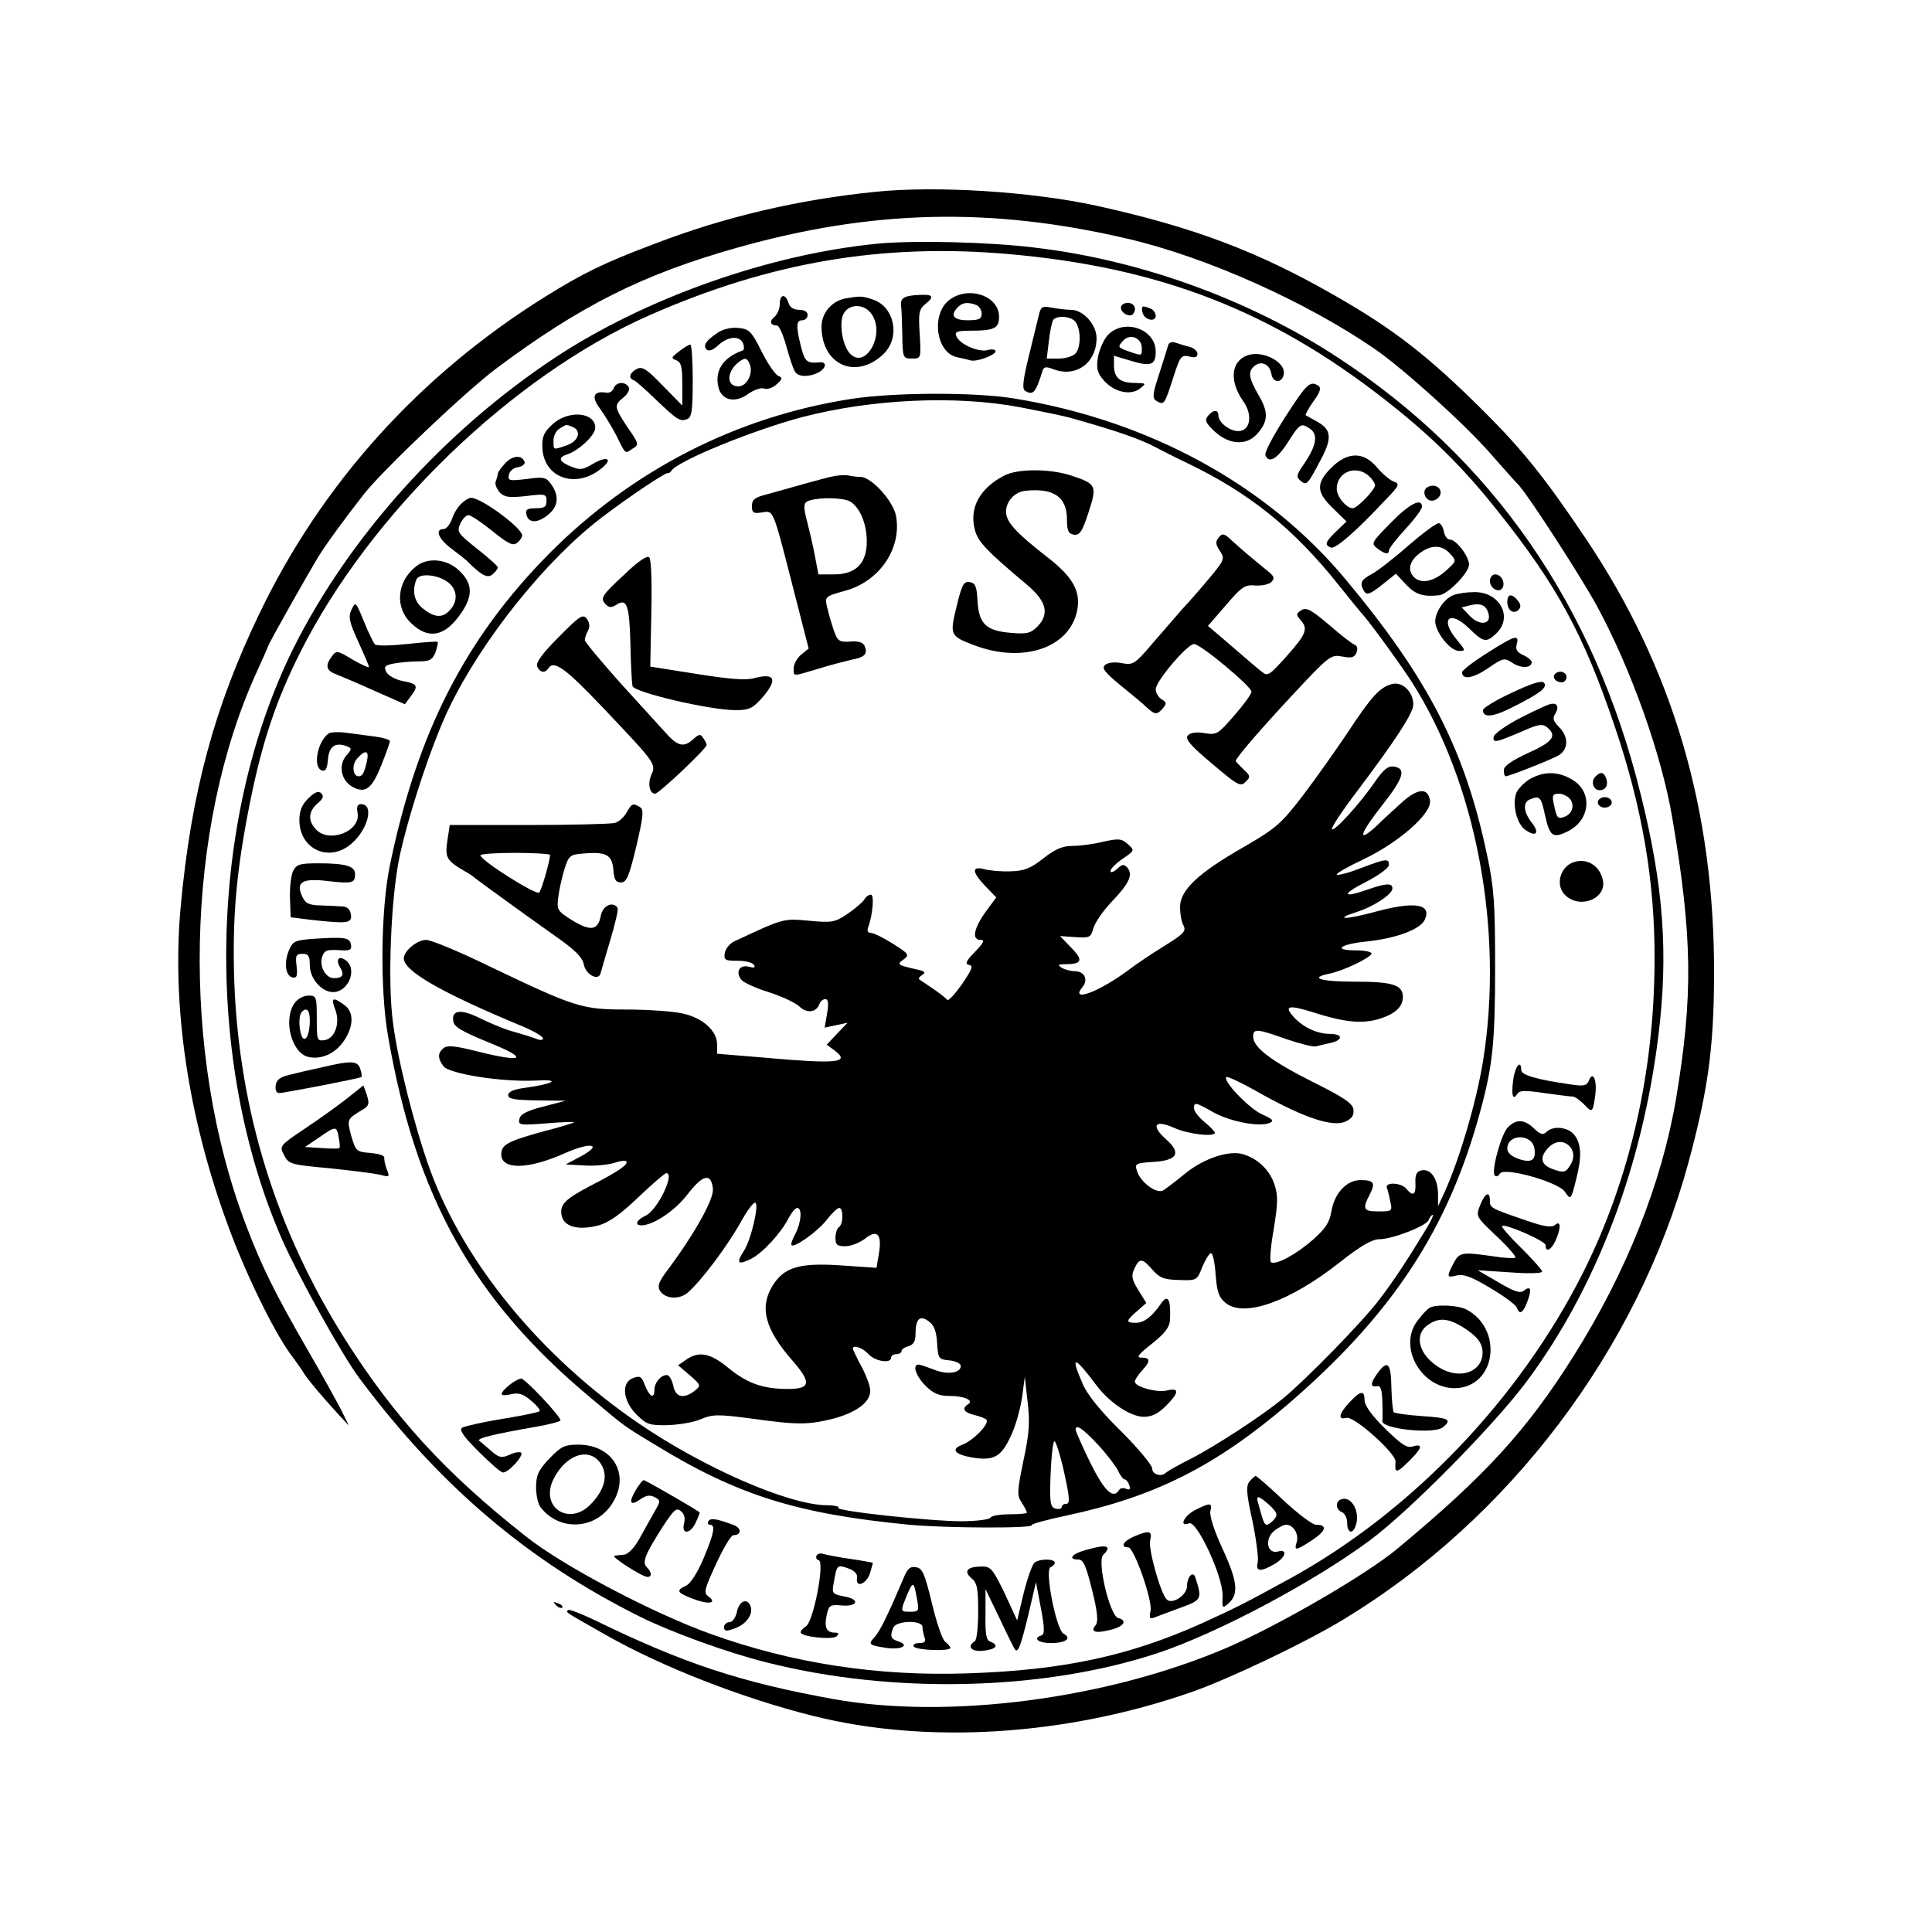 <?xml version="1.0" standalone="no"?>
<!DOCTYPE svg PUBLIC "-//W3C//DTD SVG 20010904//EN"
 "http://www.w3.org/TR/2001/REC-SVG-20010904/DTD/svg10.dtd">
<svg version="1.0" xmlns="http://www.w3.org/2000/svg"
 width="555pt" height="555pt" viewBox="0 0 555 555"
 preserveAspectRatio="xMidYMid meet">

<g transform="translate(0,555) scale(0.1,-0.1)"
fill="#000000" stroke="none">
<path d="M2515 4999 c-220 -22 -433 -72 -631 -148 -149 -56 -208 -85 -319
-154 -360 -225 -640 -535 -820 -910 -130 -270 -196 -516 -226 -842 -26 -284
21 -603 135 -913 49 -135 129 -300 179 -370 18 -24 37 -51 42 -60 11 -17 52
-66 98 -116 l29 -31 -22 45 c-13 25 -55 101 -95 170 -93 161 -134 243 -178
360 -189 494 -176 1140 32 1593 17 37 31 69 31 70 0 6 115 209 144 257 25 40
74 107 131 180 54 69 292 295 380 361 242 181 422 271 691 347 389 110 732
118 1124 26 227 -53 512 -181 710 -317 81 -56 253 -211 329 -297 36 -41 74
-84 85 -95 29 -32 179 -264 223 -345 99 -182 187 -431 217 -610 58 -341 60
-511 11 -805 -41 -243 -143 -500 -295 -741 -134 -213 -254 -344 -506 -553 -90
-75 -342 -221 -491 -285 -344 -147 -798 -206 -1128 -147 -266 48 -431 102
-689 228 -38 18 -72 31 -74 28 -7 -7 -13 -3 109 -72 160 -91 390 -181 594
-232 330 -83 730 -57 1090 69 108 38 326 142 433 207 478 289 846 776 992
1312 56 207 73 327 74 536 2 476 -117 884 -370 1260 -115 171 -179 251 -288
360 -161 161 -262 239 -428 334 -224 129 -411 199 -688 260 -188 41 -461 58
-635 40z"/>
<path d="M2521 4850 c-310 -30 -667 -156 -926 -327 -319 -211 -592 -515 -752
-835 -245 -494 -258 -1183 -33 -1698 49 -110 171 -330 223 -400 231 -309 485
-525 807 -685 89 -44 248 -102 360 -130 364 -93 798 -82 1125 26 174 58 450
205 610 324 116 86 359 333 451 457 200 269 332 617 378 993 29 235 15 429
-50 690 -134 546 -427 969 -874 1260 -254 166 -568 279 -870 314 -131 16 -345
21 -449 11z m378 -30 c431 -38 752 -162 1078 -417 133 -104 224 -193 327 -323
169 -212 245 -352 334 -615 79 -232 116 -446 115 -670 0 -323 -71 -632 -204
-898 -183 -365 -494 -690 -844 -882 -128 -70 -149 -81 -252 -128 -209 -94
-399 -135 -673 -144 -258 -9 -505 29 -738 113 -165 59 -426 196 -532 281 -230
181 -376 341 -517 563 -199 314 -306 658 -320 1030 -6 182 5 315 46 519 35
172 74 288 142 424 201 402 611 798 1006 972 346 152 668 207 1032 175z"/>
<path d="M2628 4702 c-35 -3 -43 -11 -39 -36 1 -5 2 -40 3 -77 1 -67 2 -69 27
-69 27 0 27 0 23 70 -4 63 -2 72 18 88 27 22 19 28 -32 24z"/>
<path d="M2728 4689 c-54 -40 -40 -152 21 -165 14 -3 31 -7 38 -9 17 -6 73 15
73 26 0 5 -11 7 -24 3 -27 -6 -81 18 -89 41 -5 12 3 15 42 15 67 0 81 7 81 40
0 60 -87 90 -142 49z m76 -15 c9 -3 16 -15 16 -25 0 -15 -7 -19 -40 -19 -41 0
-52 14 -28 38 13 13 28 15 52 6z"/>
<path d="M2240 4676 c0 -13 -7 -29 -15 -36 -16 -13 -12 -25 7 -25 6 0 18 -27
27 -60 9 -33 20 -66 25 -73 9 -15 40 -16 67 -2 24 13 25 32 2 29 -35 -3 -41 2
-52 45 -15 60 -14 76 4 76 8 0 15 7 15 15 0 9 -9 15 -24 15 -16 0 -27 7 -31
20 -9 28 -25 25 -25 -4z"/>
<path d="M2430 4693 c-40 -7 -70 -42 -70 -81 0 -110 98 -154 177 -80 50 47 34
135 -28 157 -33 11 -36 11 -79 4z m75 -47 c38 -57 -18 -157 -62 -113 -22 21
-33 85 -21 113 15 33 62 33 83 0z"/>
<path d="M3220 4666 c0 -15 24 -28 34 -19 13 14 5 33 -14 33 -11 0 -20 -6 -20
-14z"/>
<path d="M2984 4644 c-4 -16 -17 -69 -29 -119 -16 -65 -19 -92 -11 -97 23 -15
31 -7 50 54 4 15 10 16 33 7 65 -24 123 19 123 90 0 39 -39 81 -73 81 -14 0
-38 3 -55 6 -28 6 -32 3 -38 -22z m105 -18 c16 -20 17 -72 1 -91 -7 -8 -28
-15 -48 -15 l-35 0 6 50 c3 28 9 55 12 60 9 15 51 12 64 -4z"/>
<path d="M3282 4653 c4 -22 38 -30 38 -10 0 8 -7 18 -16 21 -23 9 -26 8 -22
-11z"/>
<path d="M2060 4593 c-33 -22 -41 -36 -30 -47 6 -6 18 -2 33 12 28 26 62 29
72 5 3 -10 3 -19 -2 -20 -56 -20 -81 -58 -69 -106 9 -38 49 -46 86 -18 16 11
36 18 45 15 9 -4 25 2 36 12 17 15 18 19 5 24 -8 3 -30 34 -48 70 -30 60 -36
65 -68 68 -21 2 -45 -4 -60 -15z m95 -93 c8 -26 -11 -60 -34 -60 -36 0 -34 45
4 72 16 12 23 9 30 -12z"/>
<path d="M3182 4587 c-11 -12 -24 -41 -28 -63 -5 -34 -2 -45 17 -67 30 -34 77
-44 104 -23 19 15 18 15 -15 16 -43 0 -60 15 -60 51 l0 27 47 -14 c59 -18 73
-13 73 26 0 65 -91 97 -138 47z m98 -37 c0 -23 2 -23 -39 -9 -30 11 -31 12
-15 30 20 22 54 9 54 -21z"/>
<path d="M3356 4559 c-2 -8 -14 -45 -26 -83 -19 -57 -20 -70 -9 -77 23 -14 24
-12 48 62 21 66 24 70 47 65 17 -5 24 -2 24 8 0 7 -11 17 -24 20 -13 3 -31 9
-40 12 -9 3 -18 0 -20 -7z"/>
<path d="M1950 4540 c-22 -17 -23 -19 -7 -25 14 -6 17 -19 17 -69 l0 -61 -56
57 c-47 49 -59 56 -75 48 -20 -11 -25 -26 -9 -32 5 -1 33 -26 62 -54 64 -61
72 -66 92 -58 13 5 16 24 16 110 0 57 -3 104 -7 104 -5 0 -19 -9 -33 -20z"/>
<path d="M3583 4529 c-47 -17 -52 -74 -12 -131 27 -37 22 -82 -9 -86 -25 -4
-62 23 -62 45 0 17 -15 17 -30 -2 -10 -12 -7 -20 20 -45 40 -37 89 -41 120 -8
33 36 35 63 6 112 -29 50 -32 69 -12 85 19 16 44 4 48 -22 4 -28 32 -29 36 -1
5 35 -63 69 -105 53z"/>
<path d="M1763 4435 c-3 -9 -13 -15 -22 -13 -36 6 -43 -12 -18 -45 13 -18 34
-52 47 -77 28 -57 25 -54 47 -39 19 11 19 14 -14 61 -39 59 -40 64 -11 87 12
10 18 23 14 29 -10 17 -36 15 -43 -3z"/>
<path d="M3692 4352 c-34 -53 -60 -102 -57 -109 9 -26 34 -12 65 37 35 55 38
56 65 37 22 -17 16 -48 -19 -100 -22 -31 -23 -37 -10 -48 18 -15 20 -12 60 64
31 59 28 83 -11 105 -16 9 -32 18 -34 19 -2 2 8 20 22 40 20 27 23 39 14 45
-24 15 -33 6 -95 -90z"/>
<path d="M2445 4404 c-329 -51 -628 -204 -866 -443 -241 -243 -380 -513 -459
-897 -26 -125 -29 -357 -5 -492 80 -461 244 -755 580 -1036 106 -89 94 -80
188 -137 235 -144 407 -198 728 -229 107 -10 362 -11 353 -1 -2 3 42 15 98 27
256 54 431 143 639 321 299 258 460 502 552 843 35 129 42 197 42 410 0 185
-3 230 -23 323 -63 302 -169 508 -406 792 -226 272 -565 457 -951 520 -112 19
-348 18 -470 -1z m486 -24 c57 -11 120 -24 139 -29 136 -38 205 -62 248 -85
15 -8 56 -29 92 -46 179 -86 306 -188 435 -350 33 -41 62 -77 65 -80 18 -18
105 -137 143 -195 188 -292 268 -717 207 -1095 -20 -119 -65 -272 -108 -370
l-21 -45 0 36 c-1 44 -21 72 -47 67 -14 -3 -19 -11 -18 -36 2 -35 -7 -40 -26
-17 -15 18 -61 20 -56 3 3 -7 7 -25 10 -40 6 -27 5 -28 -34 -28 -44 0 -47 7
-25 49 17 33 12 41 -27 41 -39 0 -74 -37 -83 -88 -5 -33 -17 -51 -53 -83 -48
-42 -106 -74 -121 -65 -4 3 -1 45 8 95 12 75 13 95 2 129 -14 41 -47 73 -89
86 -40 13 -115 -12 -167 -55 -27 -22 -56 -44 -64 -49 -20 -10 -66 25 -75 57
-7 20 -3 22 45 25 71 4 84 25 39 65 -45 40 -33 58 23 33 39 -18 117 -27 117
-14 0 3 -13 17 -30 31 -16 13 -30 31 -30 39 0 19 4 18 57 -12 48 -26 129 -42
160 -30 14 6 10 11 -22 25 -37 17 -113 96 -102 107 3 3 49 -19 103 -50 125
-69 203 -94 239 -78 19 9 25 18 23 35 -2 17 -28 35 -117 79 -119 60 -171 99
-171 130 0 24 11 23 95 -7 39 -13 77 -23 85 -21 8 2 27 7 43 10 37 9 34 26 -3
26 -36 0 -77 19 -104 49 -29 32 -14 35 56 13 87 -28 137 -33 183 -21 50 14 75
35 75 65 0 35 -29 44 -139 44 -98 0 -132 11 -72 23 40 8 121 47 121 58 0 5
-21 9 -46 9 -65 0 -46 17 28 25 89 9 158 35 171 63 21 46 -30 54 -149 21 -78
-21 -115 -21 -47 1 48 15 103 51 103 68 0 16 -18 15 -70 -3 -74 -26 -78 -15
-7 21 37 19 67 41 67 49 0 20 -7 19 -84 -10 -36 -14 -66 -21 -66 -17 0 4 35
24 78 44 100 48 194 130 190 167 -5 40 -36 37 -83 -6 -22 -20 -55 -50 -72 -67
-56 -51 -47 -21 17 60 63 80 71 107 33 112 -16 2 -29 -9 -54 -45 -41 -60 -117
-144 -123 -135 -2 4 29 52 71 107 113 150 163 227 163 251 0 36 -31 67 -61 59
-35 -9 -59 -35 -128 -140 -33 -49 -90 -130 -128 -180 -63 -82 -77 -94 -168
-147 -132 -75 -185 -125 -185 -173 0 -20 4 -44 10 -54 8 -16 0 -24 -53 -57
-34 -21 -81 -52 -103 -69 -85 -64 -173 -97 -134 -50 17 21 5 45 -22 45 -13 0
-30 5 -38 10 -12 8 -11 10 7 10 52 0 56 11 21 47 l-33 34 44 -3 c41 -3 45 -1
52 26 5 16 28 50 52 75 51 53 62 78 46 98 -10 11 -15 11 -30 -3 -11 -10 -19
-12 -19 -6 0 6 16 22 35 35 35 24 35 24 15 42 -18 16 -26 17 -71 7 -28 -7 -67
-12 -88 -12 -28 0 -50 -9 -84 -36 -37 -29 -55 -36 -94 -37 -26 -1 -60 2 -75 6
-38 10 -36 -8 3 -49 l31 -32 -31 -42 c-34 -48 -40 -80 -14 -80 13 0 9 -8 -16
-34 -26 -27 -30 -35 -17 -38 13 -2 8 -13 -21 -56 -20 -28 -39 -49 -42 -44 -3
4 -22 19 -41 32 -19 13 -37 25 -40 27 -2 2 2 8 10 13 10 6 7 10 -16 15 -56 13
-59 14 -38 29 17 13 15 16 -31 45 -27 17 -55 31 -63 31 -9 0 -12 6 -8 16 13
35 18 94 8 94 -6 0 -15 -6 -19 -14 -4 -7 -26 -26 -48 -41 -37 -25 -45 -26
-111 -20 -74 7 -73 7 -214 -59 -14 -6 -26 -22 -28 -34 -3 -20 1 -22 37 -22 22
0 43 -5 47 -12 5 -8 0 -9 -15 -5 -27 7 -39 -16 -21 -38 7 -8 42 -24 78 -35 37
-12 76 -30 88 -41 22 -21 49 -18 58 7 3 8 11 14 17 14 8 0 10 -13 5 -41 l-7
-41 33 7 33 7 -30 -31 -30 -32 23 -17 c46 -35 7 -39 -205 -20 l-133 11 0 27
c0 39 -42 77 -101 89 -28 6 -100 11 -160 11 -128 0 -146 6 -397 126 -84 41
-164 74 -178 74 -26 0 -64 -32 -64 -53 0 -36 103 -96 333 -192 37 -15 67 -32
67 -38 0 -5 -8 -6 -17 -2 -10 4 -38 13 -63 20 -25 6 -68 24 -97 38 -57 29 -86
27 -81 -6 2 -17 25 -30 103 -62 117 -47 100 -59 -35 -25 -63 16 -85 18 -96 9
-17 -14 -17 -29 0 -52 17 -22 169 -46 266 -41 73 4 52 -9 -32 -21 -32 -4 -48
-11 -48 -21 0 -11 18 -14 83 -15 l82 -1 -65 -17 c-47 -12 -66 -22 -68 -36 -4
-17 2 -18 78 -12 46 4 81 5 79 3 -2 -2 -40 -14 -84 -25 -106 -29 -125 -39
-125 -67 0 -45 77 -44 182 3 74 33 112 27 48 -8 l-45 -24 54 -3 c29 -2 67 2
84 7 17 6 33 8 36 5 8 -8 -24 -30 -100 -69 -77 -40 -93 -56 -85 -89 8 -31 49
-41 106 -26 29 8 63 32 114 81 40 38 76 69 80 69 26 0 -25 -106 -59 -122 -26
-12 -34 -28 -12 -28 35 1 96 42 132 89 44 57 68 63 73 16 3 -30 -53 -130 -130
-233 -26 -34 -30 -47 -22 -60 15 -24 56 -26 80 -5 39 34 112 132 149 197 20
37 40 64 45 61 11 -7 -13 -109 -34 -140 -22 -34 -16 -40 22 -21 33 17 85 73
107 116 9 17 20 30 25 30 15 0 12 -41 -5 -74 -9 -16 -14 -31 -11 -33 8 -8 76
40 101 73 14 18 30 34 36 34 12 0 12 -47 -1 -55 -5 -3 -10 -17 -10 -31 0 -20
5 -24 29 -24 15 0 40 10 55 21 36 29 50 14 41 -41 l-7 -42 -103 7 c-118 8
-163 -5 -196 -59 -38 -62 -21 -125 57 -214 56 -64 53 -82 -13 -82 -71 0 -116
16 -170 60 -52 43 -85 50 -122 24 l-23 -16 34 -29 c32 -28 32 -29 14 -44 -32
-25 -56 -19 -62 15 -4 17 -12 30 -18 30 -18 0 -36 -22 -36 -42 0 -28 -14 -21
-27 12 -10 26 -14 29 -35 21 -34 -13 -29 -65 11 -105 28 -28 37 -31 89 -30 31
1 74 8 95 17 33 14 48 15 145 2 136 -19 165 -18 237 0 66 18 105 47 105 80 0
12 -11 43 -25 69 -14 26 -25 49 -25 52 0 12 29 2 45 -16 19 -21 65 -28 65 -10
0 6 7 10 15 10 8 0 15 4 15 9 0 5 9 11 20 14 14 4 20 14 20 34 0 44 12 56 37
38 16 -11 23 -28 25 -63 3 -45 4 -47 36 -50 18 -2 32 -9 32 -16 0 -21 -40 -26
-78 -10 -19 7 -38 14 -43 14 -19 0 -8 -33 20 -61 22 -22 39 -29 68 -29 43 0
72 -13 54 -24 -19 -12 -12 -24 19 -31 16 -4 32 -10 34 -14 8 -12 -38 -59 -69
-71 -35 -13 -23 -28 28 -37 62 -10 83 2 110 60 14 28 28 79 33 112 l8 60 8
-72 c7 -58 5 -90 -12 -169 -18 -88 -19 -100 -5 -120 8 -13 15 -26 15 -29 0 -3
-22 -5 -49 -5 -28 0 -53 -4 -56 -10 -3 -5 -41 -10 -83 -10 -91 0 -368 30 -354
39 6 3 -11 7 -36 7 -111 3 -351 108 -537 235 -279 190 -500 458 -599 727 -43
118 -93 313 -107 424 -16 116 -6 360 19 478 28 129 94 327 142 426 95 197 277
424 438 547 76 58 186 132 191 128 2 -1 7 2 10 7 18 28 233 116 376 154 200
52 442 63 626 28z m1168 -2357 c-57 -94 -95 -152 -138 -208 -48 -63 -209 -228
-276 -283 -60 -49 -191 -135 -265 -173 -36 -18 -67 -36 -70 -39 -13 -14 -40
-6 -40 11 0 10 -40 58 -90 108 -59 58 -97 105 -110 136 -36 83 -25 82 40 -5
38 -50 98 -90 136 -90 23 0 41 9 63 31 38 38 40 53 5 45 -29 -8 -94 10 -94 25
0 5 9 19 20 31 26 28 25 38 -1 38 -16 0 -9 9 30 40 38 30 51 48 52 68 3 60 -6
76 -26 47 -26 -38 -49 -55 -72 -55 -30 0 -29 6 4 34 l26 23 -23 37 c-19 31
-21 42 -11 62 14 31 23 30 52 -4 20 -23 33 -28 76 -29 51 -2 52 -1 67 38 9 21
20 39 25 39 5 0 11 -28 13 -61 4 -50 9 -66 29 -82 53 -43 185 4 328 117 58 46
93 66 112 66 39 0 136 38 143 55 3 8 8 15 12 15 3 0 -5 -17 -17 -37z m-945
-623 c25 -27 51 -61 58 -75 6 -14 15 -25 19 -25 4 0 10 -7 13 -16 4 -12 2 -15
-9 -11 -8 4 -17 2 -20 -3 -17 -28 -42 -4 -83 78 -23 48 -42 90 -42 95 0 17 20
4 64 -43z m-97 -80 c16 -72 17 -90 6 -90 -7 0 -13 -4 -13 -9 0 -5 -8 -7 -17
-5 -16 4 -18 16 -15 99 2 52 7 95 11 95 4 0 17 -40 28 -90z"/>
<path d="M2885 4184 c-71 -37 -102 -94 -84 -158 9 -33 35 -60 147 -154 59 -49
68 -86 31 -123 -18 -18 -30 -21 -75 -17 -72 6 -92 26 -96 92 -2 42 -6 51 -23
54 -17 2 -22 -8 -37 -70 -20 -82 -19 -85 49 -111 146 -56 285 -5 299 110 6 49
-18 89 -88 143 -90 70 -118 101 -118 130 0 30 25 57 55 60 81 9 119 -17 120
-80 0 -35 4 -43 20 -46 17 -2 24 9 42 64 25 77 23 82 -50 106 -61 20 -153 20
-192 0z"/>
<path d="M2400 4183 c-14 -2 -54 -13 -90 -23 -36 -10 -84 -24 -107 -30 -35 -9
-43 -15 -43 -34 0 -19 4 -22 29 -18 34 5 30 15 92 -227 l42 -164 -22 -18 c-11
-9 -21 -27 -21 -38 0 -25 -6 -25 71 -2 35 11 79 22 96 26 37 7 46 16 37 39 -4
10 -17 15 -41 13 -32 -2 -37 1 -48 33 -7 20 -15 49 -19 66 -7 30 -6 31 52 47
99 27 163 122 146 215 -8 43 -71 112 -102 112 -11 0 -26 2 -34 4 -7 2 -24 1
-38 -1z m41 -73 c28 -16 49 -63 49 -115 0 -63 -31 -95 -94 -95 l-45 0 -11 58
c-6 31 -16 73 -21 92 -13 49 -11 58 9 63 33 9 93 7 113 -3z"/>
<path d="M3501 4006 c-10 -12 -9 -20 3 -38 15 -23 14 -26 -30 -79 -25 -30 -60
-70 -78 -89 -17 -19 -55 -64 -85 -98 -51 -60 -56 -63 -88 -57 -21 4 -40 2 -48
-5 -11 -9 -3 -20 43 -58 31 -25 66 -54 76 -64 24 -22 30 -22 47 -2 11 13 10
17 -4 25 -9 6 -17 18 -17 29 0 23 90 129 110 130 19 0 165 -122 165 -137 0 -7
-22 -37 -49 -68 -47 -54 -51 -57 -86 -51 -25 4 -41 1 -48 -7 -8 -10 8 -29 70
-81 73 -62 82 -67 96 -52 15 14 14 18 -6 36 -12 12 -22 22 -22 24 0 9 72 92
167 194 102 109 106 112 139 106 27 -5 35 -3 41 12 4 11 2 19 -6 22 -6 2 -40
28 -73 57 -52 44 -65 51 -80 42 -15 -10 -15 -13 -3 -27 24 -26 18 -41 -39
-105 -50 -56 -55 -59 -72 -44 -11 8 -49 41 -86 73 l-68 58 52 60 c45 53 55 59
84 56 19 -1 39 3 46 10 11 11 8 17 -12 33 -49 40 -75 62 -101 86 -22 21 -28
22 -38 9z"/>
<path d="M1793 3899 c-66 -61 -70 -68 -52 -86 9 -9 16 -9 30 0 30 19 37 -1 40
-113 1 -58 4 -112 6 -121 5 -18 222 -69 296 -69 39 0 49 5 76 35 46 53 38 73
-22 57 -24 -7 -71 -3 -166 12 l-133 21 3 152 c2 90 0 156 -6 162 -6 6 -33 -12
-72 -50z"/>
<path d="M1605 3720 c-46 -46 -66 -73 -62 -84 7 -18 23 -21 32 -6 16 25 49 1
160 -116 150 -158 150 -159 136 -190 -11 -25 -5 -54 11 -54 11 0 148 130 148
140 0 3 -4 12 -10 20 -8 12 -11 12 -28 -3 -27 -25 -45 -21 -78 16 -16 17 -75
83 -132 145 -56 63 -102 118 -102 123 0 6 4 18 9 27 6 11 5 23 -3 34 -11 15
-20 10 -81 -52z"/>
<path d="M1800 3216 c-7 -13 -22 -27 -34 -30 -11 -3 -123 -6 -247 -6 l-227 0
-7 -46 c-7 -48 -2 -56 49 -86 11 -6 25 -15 30 -20 14 -11 135 -99 231 -167 56
-39 78 -61 82 -81 5 -29 41 -49 48 -27 2 7 14 50 28 96 14 47 24 88 21 93 -13
20 -42 7 -48 -22 -8 -43 -29 -46 -82 -14 -44 28 -45 30 -40 69 3 22 11 58 18
80 12 37 16 40 52 43 67 6 84 -3 88 -46 2 -29 7 -37 22 -37 16 0 23 17 44 104
20 86 22 105 11 112 -21 13 -24 11 -39 -15z m-220 -122 c0 -17 -24 -100 -31
-108 -8 -9 -168 92 -169 107 0 4 45 7 100 7 55 0 100 -3 100 -6z"/>
<path d="M1588 4332 c-26 -24 -31 -36 -30 -67 3 -90 100 -122 174 -57 29 25
10 32 -28 10 -30 -18 -38 -19 -64 -8 -35 14 -38 26 -10 35 32 10 80 55 80 76
0 45 -76 52 -122 11z m56 -8 c28 -11 18 -41 -15 -53 -41 -14 -39 -15 -39 14 0
13 8 29 18 34 21 13 17 12 36 5z"/>
<path d="M1451 4219 c-12 -13 -21 -26 -21 -30 0 -4 -3 -14 -6 -22 -3 -8 3 -22
12 -32 14 -14 28 -15 76 -10 54 7 58 6 58 -14 0 -17 -6 -21 -31 -21 -24 0 -30
-4 -27 -17 5 -26 31 -27 61 -3 31 24 34 55 11 88 -15 21 -21 23 -71 16 -50 -6
-55 -5 -51 12 2 11 13 20 26 22 13 2 21 9 19 15 -7 21 -35 19 -56 -4z"/>
<path d="M3824 4206 c-44 -44 -43 -70 5 -116 l39 -38 -29 -28 c-32 -31 -35
-39 -16 -47 13 -5 72 46 156 136 42 43 43 47 24 54 -11 4 -33 23 -48 41 -38
45 -84 45 -131 -2z m108 -23 c10 -9 18 -21 18 -27 0 -13 -51 -66 -64 -66 -18
0 -46 33 -46 56 0 48 55 70 92 37z"/>
<path d="M4100 4150 c-18 -11 -4 -42 17 -38 10 2 19 10 21 19 4 19 -19 31 -38
19z"/>
<path d="M1325 4103 c-10 -9 -22 -29 -27 -45 -6 -15 -16 -28 -24 -28 -26 0
-14 -29 24 -57 20 -15 39 -30 42 -33 44 -44 60 -52 75 -40 8 7 15 16 15 20 0
4 -27 28 -60 54 -55 44 -58 48 -48 71 6 14 17 25 24 25 7 0 38 -21 69 -46 46
-37 59 -43 71 -33 8 6 14 16 14 21 0 21 -117 108 -147 108 -6 0 -19 -8 -28
-17z"/>
<path d="M3996 4049 c-56 -57 -58 -60 -40 -74 22 -17 34 -19 34 -6 0 5 21 33
48 62 26 28 47 57 47 63 0 27 -35 10 -89 -45z"/>
<path d="M4046 3983 c-43 -38 -91 -75 -107 -83 -30 -16 -34 -26 -20 -49 7 -11
17 -8 50 18 l41 33 29 -31 c27 -29 49 -36 95 -31 25 2 86 65 86 88 0 24 -37
72 -55 72 -7 0 -15 10 -17 22 -2 12 -8 23 -14 25 -6 2 -45 -27 -88 -64z m120
-24 c19 -21 18 -21 -14 -50 -34 -30 -70 -37 -90 -17 -19 19 -14 45 14 67 34
27 66 27 90 0z"/>
<path d="M1194 3922 c-55 -44 -60 -119 -12 -163 47 -45 92 -38 135 19 43 57
43 94 2 133 -36 34 -91 39 -125 11z m97 -48 c23 -21 24 -52 2 -76 -21 -24 -44
-23 -77 3 -26 20 -33 50 -20 84 9 21 67 14 95 -11z"/>
<path d="M4280 3881 c0 -21 26 -36 36 -20 9 15 -3 39 -21 39 -8 0 -15 -9 -15
-19z"/>
<path d="M4174 3840 c-29 -12 -57 -58 -50 -84 9 -35 45 -76 68 -76 19 0 18 2
-6 31 -51 60 -23 89 33 35 43 -42 50 -43 79 -16 50 47 10 121 -64 119 -21 0
-48 -4 -60 -9z m100 -47 c15 -37 -23 -44 -54 -10 l-21 22 23 6 c29 7 45 2 52
-18z"/>
<path d="M4330 3821 c0 -24 18 -37 32 -23 8 8 7 16 -2 27 -17 21 -30 19 -30
-4z"/>
<path d="M1010 3799 c-10 -21 -7 -35 19 -92 17 -37 31 -70 31 -73 0 -3 -21 6
-47 21 -44 27 -47 27 -60 9 -20 -27 -16 -41 15 -52 15 -6 65 -27 111 -48 l84
-37 18 24 c22 29 18 35 -26 43 -19 4 -39 15 -45 25 -8 16 -5 20 22 25 17 3 48
6 69 6 33 0 41 4 50 26 5 15 8 28 6 30 -2 2 -41 -1 -87 -6 -47 -5 -88 -6 -93
-1 -4 4 -19 34 -32 67 -23 56 -24 57 -35 33z"/>
<path d="M4272 3674 c-40 -25 -72 -50 -72 -55 0 -23 31 -18 74 11 45 31 48 31
72 15 25 -16 54 -14 54 3 0 5 -11 14 -24 20 -18 8 -23 16 -19 31 8 30 -5 26
-85 -25z"/>
<path d="M4467 3614 c-9 -10 2 -24 19 -24 8 0 14 7 14 15 0 15 -21 21 -33 9z"/>
<path d="M4343 3560 c-46 -21 -83 -44 -83 -50 0 -23 30 -20 86 9 80 40 101 57
89 70 -7 7 -37 -3 -92 -29z"/>
<path d="M4370 3489 c-41 -21 -77 -46 -79 -55 -4 -20 7 -17 86 17 43 19 54 20
67 10 30 -25 17 -42 -54 -74 -48 -22 -70 -38 -70 -49 0 -10 2 -18 5 -18 11 0
134 49 154 61 27 18 27 53 0 80 -17 17 -20 26 -11 39 11 19 6 31 -12 28 -6 0
-45 -18 -86 -39z"/>
<path d="M944 3443 c-32 -23 -46 -96 -20 -106 11 -4 16 4 18 31 3 38 21 51 55
38 14 -6 14 -8 -1 -25 -25 -28 -17 -72 16 -91 38 -21 57 -6 85 66 13 32 23 61
23 65 0 4 -19 10 -42 13 -24 3 -61 8 -83 11 -22 3 -45 2 -51 -2z m110 -80 c-8
-35 -13 -43 -24 -43 -17 0 -20 34 -4 51 24 27 35 23 28 -8z"/>
<path d="M4393 3311 c-17 -11 -34 -29 -38 -41 -11 -34 3 -88 27 -104 31 -22
42 -9 18 21 -24 31 -26 59 -4 67 28 11 31 7 43 -49 13 -57 22 -64 63 -44 66
31 75 113 15 149 -41 25 -83 25 -124 1z m117 -56 c14 -17 7 -43 -15 -51 -20
-8 -23 -4 -31 34 -6 27 -4 32 14 32 11 0 25 -7 32 -15z"/>
<path d="M4583 3319 c-14 -14 -6 -39 12 -39 18 0 26 15 19 34 -7 19 -16 20
-31 5z"/>
<path d="M886 3257 c-19 -19 -26 -36 -26 -64 1 -83 85 -121 148 -68 49 41 68
115 29 115 -10 0 -13 -8 -10 -24 11 -54 -82 -90 -120 -48 -23 25 -21 51 5 74
16 13 19 21 11 29 -8 8 -18 4 -37 -14z"/>
<path d="M4590 3245 c0 -8 9 -15 20 -15 11 0 20 7 20 15 0 8 -9 15 -20 15 -11
0 -20 -7 -20 -15z"/>
<path d="M4520 3073 c-40 -14 -53 -69 -22 -96 44 -40 120 -6 106 47 -10 41
-47 62 -84 49z"/>
<path d="M842 3048 c-6 -13 -10 -48 -9 -78 l2 -55 55 -7 c108 -12 122 -11 118
15 -2 14 -10 22 -23 23 -11 1 -39 2 -63 3 -35 1 -44 5 -54 26 -19 41 0 53 74
44 70 -8 78 -6 78 20 0 23 -27 31 -106 31 -53 0 -62 -3 -72 -22z"/>
<path d="M899 2853 c-52 -4 -58 -7 -69 -33 -15 -36 -10 -74 11 -78 12 -2 14 5
11 33 -4 30 -1 35 17 35 17 0 21 -6 21 -33 0 -38 34 -77 67 -77 43 0 70 64 38
90 -21 17 -32 4 -18 -19 13 -21 8 -31 -18 -31 -23 0 -42 34 -34 60 7 21 13 23
58 20 23 -1 28 2 25 17 -3 20 -19 22 -109 16z"/>
<path d="M846 2668 c-33 -47 -9 -142 39 -154 37 -9 78 9 103 46 29 43 29 84 0
104 -32 23 -38 20 -25 -14 15 -39 -1 -84 -31 -88 -21 -3 -22 0 -22 62 0 63 -1
66 -24 66 -14 0 -32 -10 -40 -22z m44 -50 c0 -42 -14 -67 -24 -43 -8 22 -8 60
1 68 14 15 23 5 23 -25z"/>
<path d="M925 2484 c-33 -7 -76 -17 -95 -22 -25 -6 -36 -14 -38 -30 -2 -13 2
-22 10 -22 14 0 231 42 236 46 2 1 1 12 -3 23 -7 24 -25 25 -110 5z"/>
<path d="M4347 2448 c-6 -45 -1 -61 12 -40 6 10 23 10 77 2 38 -5 74 -10 81
-10 7 0 21 -10 33 -22 24 -26 26 -25 33 29 5 43 -8 68 -19 38 -6 -14 -15 -16
-53 -10 -98 14 -141 27 -141 41 0 32 -18 11 -23 -28z"/>
<path d="M1000 2397 c-25 -20 -79 -59 -121 -87 -76 -51 -77 -52 -63 -78 13
-26 19 -28 131 -38 65 -7 130 -15 146 -19 26 -7 27 -6 18 16 -5 13 -8 29 -7
34 0 6 -18 11 -40 13 -40 3 -42 5 -55 49 -13 49 -13 48 37 78 14 9 15 16 8 39
l-10 28 -44 -35z m-27 -114 c3 -16 4 -29 2 -31 -1 -2 -24 -2 -51 0 l-48 3 40
27 c49 34 51 34 57 1z"/>
<path d="M4332 2312 c-20 -20 -49 -128 -38 -139 4 -4 11 -2 15 6 12 19 166
-24 186 -52 17 -25 18 -25 33 36 16 63 15 98 -4 125 -17 24 -62 30 -82 10 -9
-9 -17 -7 -35 10 -28 27 -51 28 -75 4z m76 -62 c5 -33 -9 -42 -46 -29 -20 7
-32 18 -32 29 0 44 72 44 78 0z m100 8 c16 -16 15 -40 -1 -61 -10 -15 -17 -16
-45 -6 -35 12 -41 33 -15 61 19 21 44 23 61 6z"/>
<path d="M4252 2088 c-13 -33 -12 -33 48 -90 33 -31 57 -59 53 -61 -5 -2 -33
-1 -63 4 -91 13 -98 12 -115 -21 -20 -39 -19 -41 10 -34 19 5 43 -4 96 -36 39
-23 73 -48 76 -56 8 -22 18 -17 31 18 13 35 9 46 -11 30 -10 -8 -28 -2 -72 24
l-60 35 93 -6 c50 -4 92 -3 92 2 0 5 -27 35 -60 68 -33 32 -58 61 -55 63 8 8
125 -43 125 -55 0 -22 16 -14 28 12 17 37 16 61 -1 46 -11 -8 -31 -5 -83 13
-102 35 -104 36 -104 57 0 29 -14 22 -28 -13z"/>
<path d="M4105 1792 c-6 -4 -21 -20 -33 -36 -60 -79 18 -205 120 -193 108 14
123 171 21 225 -24 13 -92 16 -108 4z m95 -53 c42 -26 59 -47 59 -74 0 -56
-64 -79 -122 -45 -61 36 -77 95 -35 124 30 21 56 20 98 -5z"/>
<path d="M3957 1605 c-21 -29 -21 -41 -1 -37 10 2 14 -9 15 -45 1 -26 1 -51 0
-55 -3 -23 149 -39 174 -18 27 22 17 27 -60 32 -42 3 -78 8 -81 11 -3 3 -6 35
-7 71 -1 71 -11 81 -40 41z"/>
<path d="M1463 1571 c-31 -26 -29 -34 6 -26 22 5 35 0 57 -19 16 -13 27 -27
24 -30 -3 -3 -51 -13 -107 -22 -56 -9 -107 -21 -115 -25 -10 -6 2 -24 47 -69
33 -33 64 -60 70 -60 16 0 60 48 52 57 -4 3 -19 1 -33 -6 -23 -10 -30 -9 -53
11 -14 12 -30 26 -34 29 -9 7 40 19 161 40 39 7 72 15 72 19 0 12 -102 120
-113 120 -7 -1 -22 -9 -34 -19z"/>
<path d="M3877 1522 c-31 -33 -35 -52 -9 -45 23 5 143 -103 141 -126 -3 -34 2
-34 36 -1 40 39 45 54 14 45 -17 -6 -33 5 -80 51 -38 37 -59 67 -59 81 0 30
-11 29 -43 -5z"/>
<path d="M1578 1360 c-32 -34 -38 -48 -38 -83 0 -23 6 -49 13 -57 55 -71 160
-64 207 13 51 82 0 167 -99 167 -39 0 -49 -5 -83 -40z m148 -15 c21 -32 12
-72 -26 -113 -63 -70 -152 -12 -109 71 36 70 103 91 135 42z"/>
<path d="M3590 1295 c-11 -13 -10 -34 8 -115 11 -54 18 -108 15 -119 -7 -26 9
-27 48 -4 33 19 39 44 10 36 -31 -8 -39 36 -11 59 12 10 28 18 35 18 20 0 37
-27 30 -50 -8 -26 -3 -25 45 6 40 27 44 44 10 44 -10 0 -52 32 -93 70 -41 39
-77 70 -80 70 -2 0 -10 -7 -17 -15z m57 -69 c22 -21 24 -27 14 -40 -8 -9 -17
-16 -22 -16 -7 0 -10 8 -25 63 -7 23 2 21 33 -7z"/>
<path d="M1826 1269 c-21 -36 -16 -47 15 -25 16 11 27 12 40 5 17 -9 17 -11
-1 -42 -10 -17 -29 -52 -43 -77 -15 -27 -33 -45 -44 -46 -10 -1 -22 -2 -28 -3
-12 -2 80 -61 95 -61 13 0 13 13 -2 28 -14 14 -5 37 47 118 31 47 38 54 51 43
10 -8 13 -21 9 -36 -8 -32 18 -30 33 2 7 14 12 28 12 30 0 3 -133 80 -160 93
-3 1 -14 -12 -24 -29z"/>
<path d="M3853 1243 c-18 -6 -16 -30 2 -37 8 -3 15 -17 15 -31 0 -28 15 -34
24 -9 15 39 -11 88 -41 77z"/>
<path d="M3433 1212 c-33 -17 -47 -50 -17 -38 22 9 98 -154 96 -208 -1 -37 -1
-38 18 -21 29 26 25 63 -19 158 -24 52 -37 94 -34 106 6 25 -1 25 -44 3z"/>
<path d="M2035 1180 c-3 -5 -1 -10 4 -10 17 0 13 -23 -18 -97 -17 -40 -37 -72
-50 -78 -30 -14 -27 -20 20 -38 44 -17 71 -13 44 7 -14 10 -12 20 22 93 21 46
43 83 50 83 23 0 24 20 1 29 -51 19 -67 21 -73 11z"/>
<path d="M3255 1135 c-29 -13 -37 -30 -14 -30 17 0 71 -155 64 -183 -4 -18 -2
-23 7 -20 7 3 41 15 75 28 66 24 67 25 47 88 -6 21 -24 3 -24 -24 0 -27 -44
-55 -59 -38 -18 19 -53 146 -47 169 7 28 -3 30 -49 10z"/>
<path d="M3118 1097 c-40 -11 -51 -27 -20 -27 14 0 22 -18 39 -87 16 -63 18
-91 11 -101 -17 -19 -3 -25 38 -15 42 9 55 28 26 35 -24 7 -61 163 -43 181 27
27 11 32 -51 14z"/>
<path d="M2346 1082 c-3 -6 -1 -12 6 -14 18 -6 -16 -179 -37 -190 -8 -5 -15
-13 -15 -17 0 -13 92 -23 104 -11 7 7 5 10 -6 10 -24 0 -31 16 -23 51 6 28 10
30 43 27 47 -4 53 18 7 26 -35 7 -36 8 -29 44 8 47 9 48 42 36 17 -6 26 -16
24 -27 -5 -29 26 -19 37 13 5 17 9 30 8 31 -4 1 -43 8 -86 14 -24 4 -49 9 -56
11 -7 3 -16 1 -19 -4z"/>
<path d="M2973 1062 c-7 -4 -21 -44 -32 -87 l-19 -80 -36 78 c-33 68 -40 77
-64 77 -43 0 -55 -13 -32 -33 17 -14 20 -29 20 -96 0 -44 -4 -83 -10 -86 -24
-15 -9 -31 25 -27 37 4 46 16 20 26 -12 4 -15 22 -14 78 l0 73 41 -85 c22 -47
42 -87 44 -89 9 -9 16 10 38 100 l22 94 14 -74 c11 -57 11 -76 2 -79 -26 -8
-10 -22 27 -22 43 0 61 14 36 27 -21 12 -55 185 -37 191 6 2 12 8 12 13 0 11
-40 12 -57 1z"/>
<path d="M2595 1015 c-42 -99 -67 -151 -82 -167 -20 -22 -18 -24 34 -32 43 -6
68 8 33 19 -21 7 -24 14 -14 39 8 21 84 23 84 2 0 -8 3 -21 6 -30 4 -12 0 -16
-16 -16 -11 0 -18 -4 -15 -10 7 -11 105 -14 105 -4 0 4 -7 12 -15 18 -8 6 -25
56 -38 111 -21 86 -27 100 -46 103 -17 3 -25 -5 -36 -33z m39 -57 c7 -36 5
-38 -19 -38 -29 0 -29 0 -10 47 18 42 20 41 29 -9z"/>
<path d="M2117 920 c-4 -18 -13 -30 -22 -30 -8 0 -15 -7 -15 -14 0 -12 6 -13
30 -4 33 11 55 41 46 64 -9 25 -33 15 -39 -16z"/>
<path d="M1597 939 c7 -7 15 -10 18 -7 3 3 -2 9 -12 12 -14 6 -15 5 -6 -5z"/>
</g>
</svg>

